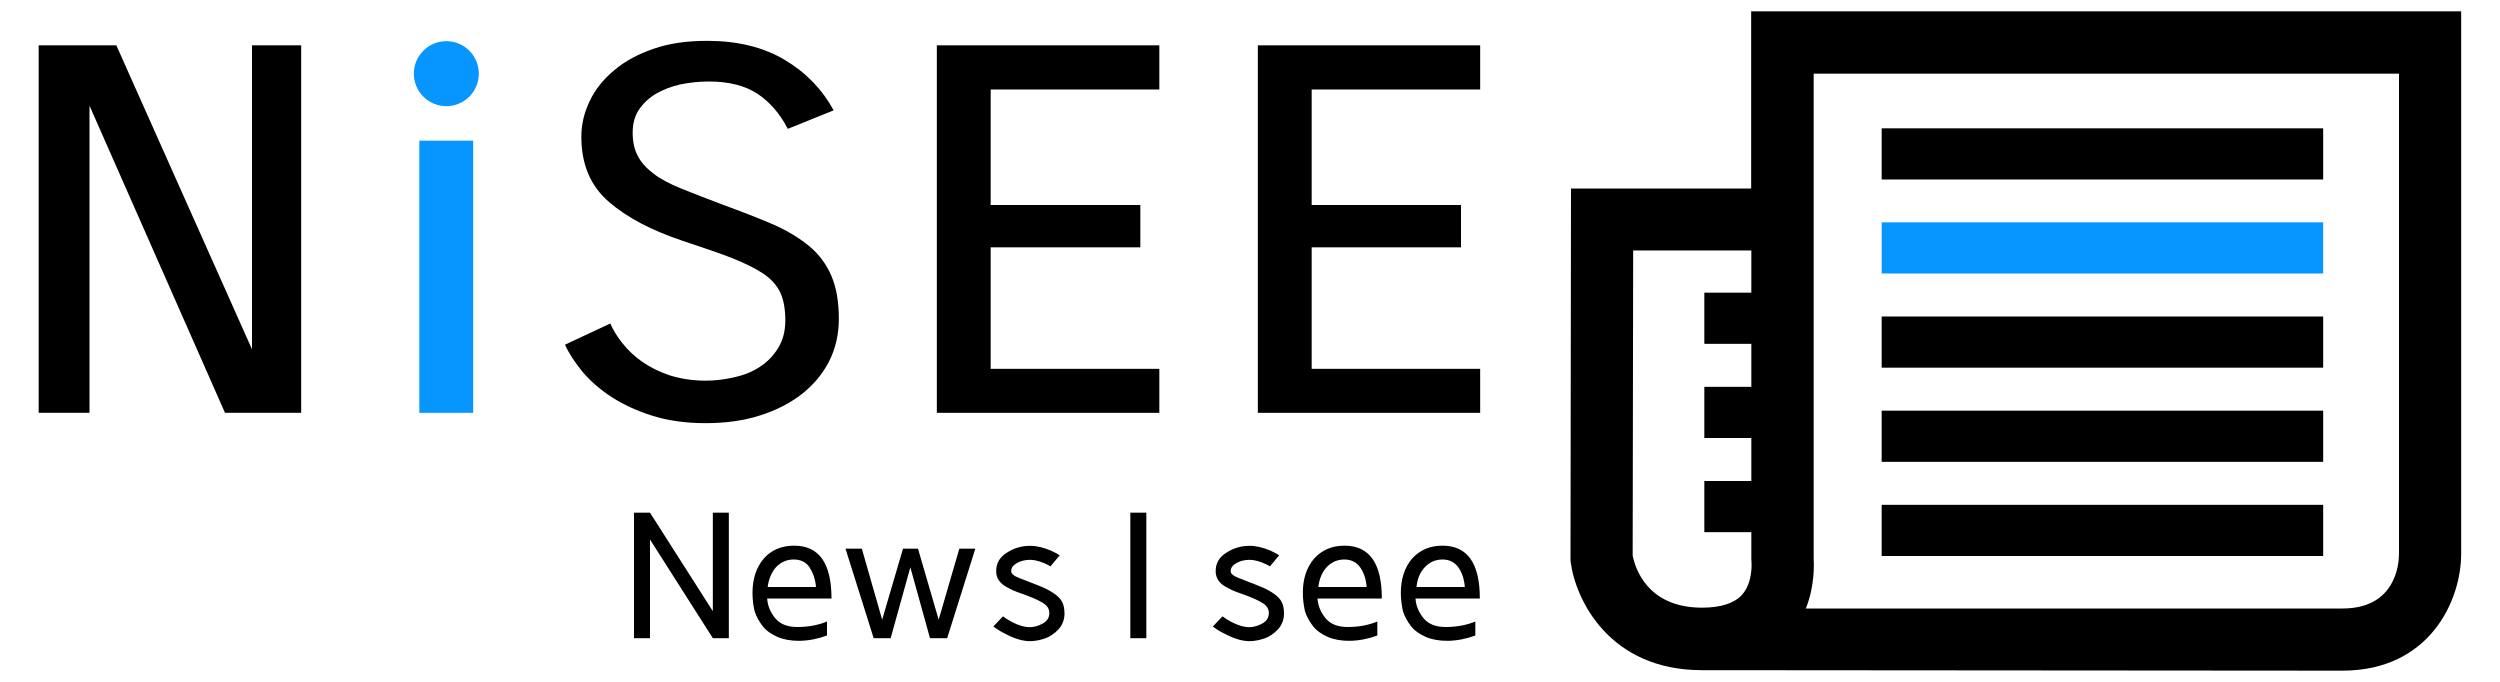 <?xml version="1.0" encoding="utf-8"?>
<!-- Generator: Adobe Illustrator 25.4.1, SVG Export Plug-In . SVG Version: 6.00 Build 0)  -->
<svg version="1.1" id="Layer_1" xmlns="http://www.w3.org/2000/svg" xmlns:xlink="http://www.w3.org/1999/xlink" x="0px" y="0px"
	 viewBox="0 0 1500 409" style="enable-background:new 0 0 1500 409;" xml:space="preserve">
<style type="text/css">
	.st0{fill:#0796FF;}
	.st1{fill:none;}
</style>
<g>
	<g>
		<g>
			<polygon points="151.2,27.2 180.7,27.2 180.7,247.7 135,247.7 53.7,63.4 53.7,247.7 23.2,247.7 23.2,27.2 69.8,27.2 151.2,209.6 
							"/>
			<rect x="251.6" y="84.4" class="st0" width="32.3" height="163.3"/>
			<path d="M339,206.8l27.2-12.7c1.5,3.6,3.9,7.6,7.1,11.6c3.2,4.1,7.1,7.9,11.8,11.2s10.2,6.1,16.7,8.3c6.4,2,13.7,3.2,21.5,3.2
				l0,0c5.7,0,11.5-0.7,17.2-2c5.8-1.3,10.9-3.3,15.4-6.3c4.5-2.9,8.2-6.7,10.9-11.2c2.9-4.5,4.4-10.2,4.4-16.7l0,0
				c0-6.6-1-12.1-2.9-16.4c-2-4.4-5.4-8.2-10-11.4c-4.8-3.2-11.1-6.4-18.9-9.5c-7.9-3.1-17.8-6.4-29.5-10.3l0,0
				c-18.9-6.3-33.8-14.1-44.7-23.6s-16.4-22.4-16.4-39l0,0c0-7.3,1.7-14.6,5.1-21.5c3.3-7,8.3-13.1,14.8-18.5
				c6.4-5.4,14.3-9.6,23.6-12.8c9.3-3.2,19.9-4.7,32.2-4.7l0,0c18,0,33.5,3.8,46.3,11.4s22.6,17.8,29.4,30.3l0,0l-27.5,11.1
				c-4.8-9.2-10.9-16.2-18.3-21.1c-7.4-4.8-17-7.3-29-7.3l0,0c-5.8,0-11.5,0.6-17,1.7c-5.5,1.2-10.3,3.1-14.6,5.5
				c-4.2,2.5-7.7,5.7-10.3,9.5c-2.6,3.8-3.9,8.4-3.9,14l0,0c0,5.5,1,10.2,3.1,14c1.9,3.8,5.1,7.3,9.3,10.5c4.1,3.2,9.6,6.1,16.4,8.9
				c6.8,2.8,15.3,6,25.2,9.8l0,0c11.6,4.2,21.7,8.2,30.4,11.9c8.6,3.8,15.9,8.3,21.8,13.2c5.8,4.9,10.2,10.9,13.1,17.8
				c2.9,6.8,4.4,15.3,4.4,25.6l0,0c0,9.2-1.9,17.6-5.7,25.2c-3.8,7.6-9.2,14.1-16.2,19.7c-7,5.5-15.4,9.9-25.2,13
				c-9.9,3.2-20.8,4.7-32.9,4.7l0,0c-11.8,0-22.4-1.5-31.7-4.4c-9.3-2.9-17.5-6.7-24.5-11.2c-7-4.5-12.8-9.6-17.5-15.1
				C344.9,217.4,341.3,212,339,206.8L339,206.8z"/>
			<polygon points="684.2,123 684.2,148.4 594.4,148.4 594.4,221.3 695.6,221.3 695.6,247.7 562.1,247.7 562.1,27.2 695.6,27.2 
				695.6,53.7 594.4,53.7 594.4,123 			"/>
			<polygon points="876.6,123 876.6,148.4 787,148.4 787,221.3 888.1,221.3 888.1,247.7 754.7,247.7 754.7,27.2 888.1,27.2 
				888.1,53.7 787,53.7 787,123 			"/>
			<circle class="st0" cx="267.8" cy="44.2" r="19.5"/>
		</g>
		<path id="text-1" d="M390,382.9h-9.6v-75.3h9.6l37.7,59.1v-59.1h9.6v75.3h-9.6L390,323.7V382.9z M451.5,355.8L451.5,355.8
			c0-8.6,2.3-15.4,6.8-20.7c4.5-5.1,10.6-7.7,18.2-7.7l0,0c15,0,22.4,10.6,22.4,31.7l0,0h-38.6c0.3,4.5,2,8.4,4.9,11.9
			c2.9,3.5,7.3,5.2,13.2,5.2l0,0c6.8,0,12.8-1.2,17.8-3.3l0,0v8.4c-5.4,2-10.9,3.1-16.6,3.2l0,0c-4.9,0-9.2-0.7-13-2.3
			c-3.6-1.6-6.7-3.6-8.9-6.4c-2.2-2.8-3.8-5.7-4.9-9C452,363.6,451.5,359.8,451.5,355.8z M460.6,352.2L460.6,352.2h29
			c-0.4-4.8-1.9-8.7-3.9-11.8c-2-3.1-5.2-4.7-9.5-4.7l0,0c-4.1,0-7.6,1.5-10.5,4.5C463,343.3,461.2,347.3,460.6,352.2z M524.2,382.9
			l-16.9-53.7h9.8l12.2,42.6l12.5-42.6h9l12.4,42.6l12.4-42.6h9.6l-16.9,53.7H558l-11.8-42.5l-11.8,42.5H524.2z M596,375.9
			L596,375.9l5.8-6.1c1.3,1,3.1,2.2,5.2,3.3l0,0c4.2,2.2,7.7,3.2,10.8,3.2l0,0c2.6,0,5.2-0.7,7.9-2.2c2.6-1.5,3.9-3.5,3.9-6.3l0,0
			c0-2.5-1.3-4.5-3.8-6c-2.5-1.6-6.7-3.5-12.5-5.5l0,0c-2.5-0.9-4.4-1.6-5.7-2.2c-1.3-0.6-2.9-1.5-4.7-2.5c-1.7-1-3.1-2.5-3.9-3.9
			c-0.9-1.5-1.3-3.2-1.3-5.1l0,0c0-4.5,2-8.2,6.3-10.9c4.2-2.8,8.9-4.2,14.1-4.2l0,0c3.9,0,8,1,12.5,2.9l0,0
			c1.9,0.9,3.6,1.7,5.2,2.8l0,0l-5.5,6.6c-1.2-0.7-2.5-1.3-3.8-1.9l0,0c-3.2-1.3-6-2-8.4-2l0,0c-2.9,0-5.5,0.6-7.9,1.9
			c-2.3,1.3-3.5,2.9-3.5,4.9l0,0c0,0.6,0.3,1.3,0.9,1.9c0.6,0.6,1.5,1.2,2.8,1.7c1.3,0.6,2.3,1,3.2,1.3c0.9,0.3,2.2,0.9,3.8,1.5l0,0
			c4.1,1.5,7,2.8,9,3.6c1.9,0.9,4.1,2,6.3,3.6c2.2,1.5,3.8,3.2,4.7,5.1c0.9,1.9,1.3,4.1,1.3,6.7l0,0c0,3.6-1.2,6.8-3.6,9.5
			c-2.5,2.6-5.2,4.5-8.2,5.5c-3.1,1-6,1.6-8.9,1.6l0,0c-4.4,0-9.3-1.5-14.8-4.4l0,0C600.5,379,598.2,377.5,596,375.9z M687.8,382.9
			h-9.6v-75.3h9.6V382.9z M727.7,375.9L727.7,375.9l5.8-6.1c1.3,1,3.1,2.2,5.2,3.3l0,0c4.2,2.2,7.7,3.2,10.8,3.2l0,0
			c2.6,0,5.2-0.7,7.9-2.2c2.6-1.5,3.9-3.5,3.9-6.3l0,0c0-2.5-1.3-4.5-3.8-6c-2.5-1.6-6.7-3.5-12.5-5.5l0,0c-2.5-0.9-4.4-1.6-5.7-2.2
			c-1.3-0.6-2.9-1.5-4.7-2.5c-1.7-1-3.1-2.5-3.9-3.9c-0.9-1.5-1.3-3.2-1.3-5.1l0,0c0-4.5,2-8.2,6.3-10.9c4.2-2.8,8.9-4.2,14.1-4.2
			l0,0c3.9,0,8,1,12.5,2.9l0,0c1.9,0.9,3.6,1.7,5.2,2.8l0,0l-5.5,6.6c-1.2-0.7-2.5-1.3-3.8-1.9l0,0c-3.2-1.3-6-2-8.4-2l0,0
			c-2.9,0-5.5,0.6-7.9,1.9c-2.3,1.3-3.5,2.9-3.5,4.9l0,0c0,0.6,0.3,1.3,0.9,1.9c0.6,0.6,1.5,1.2,2.8,1.7c1.3,0.6,2.3,1,3.2,1.3
			c0.9,0.3,2.2,0.9,3.8,1.5l0,0c4.1,1.5,7,2.8,9,3.6c1.9,0.9,4.1,2,6.3,3.6c2.2,1.5,3.8,3.2,4.7,5.1c0.9,1.9,1.3,4.1,1.3,6.7l0,0
			c0,3.6-1.2,6.8-3.6,9.5c-2.5,2.6-5.2,4.5-8.2,5.5c-3.1,1-6,1.6-8.9,1.6l0,0c-4.4,0-9.3-1.5-14.8-4.4l0,0
			C732.1,379,729.8,377.5,727.7,375.9z M781.7,355.8L781.7,355.8c0-8.6,2.3-15.4,6.8-20.7c4.7-5.1,10.6-7.7,18.2-7.7l0,0
			c15,0,22.4,10.6,22.4,31.7l0,0h-38.6c0.3,4.5,2,8.4,4.9,11.9s7.3,5.2,13.2,5.2l0,0c6.8,0,12.8-1.2,17.8-3.3l0,0v8.4
			c-5.4,2-10.9,3.1-16.6,3.2l0,0c-4.9,0-9.3-0.7-13-2.3c-3.6-1.6-6.7-3.6-8.9-6.4s-3.8-5.7-4.9-9
			C782.3,363.6,781.7,359.8,781.7,355.8z M791,352.2L791,352.2h29c-0.4-4.8-1.7-8.7-3.9-11.8c-2.2-3.1-5.4-4.7-9.5-4.7l0,0
			c-4.1,0-7.6,1.5-10.5,4.5C793.2,343.3,791.6,347.3,791,352.2z M840.5,355.8L840.5,355.8c0-8.6,2.3-15.4,6.8-20.7
			c4.7-5.1,10.6-7.7,18.2-7.7l0,0c15,0,22.4,10.6,22.4,31.7l0,0h-38.6c0.3,4.5,2,8.4,4.9,11.9c2.9,3.5,7.3,5.2,13.2,5.2l0,0
			c6.8,0,12.8-1.2,17.8-3.3l0,0v8.4c-5.4,2-10.9,3.1-16.6,3.2l0,0c-4.9,0-9.3-0.7-13-2.3c-3.6-1.6-6.7-3.6-8.9-6.4s-3.8-5.7-4.9-9
			C841.1,363.6,840.5,359.8,840.5,355.8z M849.9,352.2L849.9,352.2h29c-0.4-4.8-1.7-8.7-3.9-11.8c-2.2-3.1-5.4-4.7-9.5-4.7l0,0
			c-4.1,0-7.6,1.5-10.5,4.5C852,343.3,850.4,347.3,849.9,352.2z"/>
	</g>
	<g>
		<g>
			<rect x="1129" y="77" width="264.9" height="30.7"/>
			<rect x="1129" y="302.9" width="264.9" height="30.7"/>
			<rect x="1129" y="246.4" width="264.9" height="30.7"/>
			<rect x="1129" y="189.9" width="264.9" height="30.7"/>
			<rect x="1129" y="133.4" class="st0" width="264.9" height="30.7"/>
		</g>
		<g>
			<rect x="1050.6" y="224.4" class="st1" width="0.1" height="49.3"/>
			<path class="st1" d="M1088.1,334.3c0.4,4.4,0.7,17.2-4.7,30.7h322c32.3,0,33.9-27.2,33.9-32.8V44.2h-351.2V334.3z"/>
			<path d="M1050.7,6.8v106.3H942.6l-0.3,221.7v1.2l0.1,1.2c2.9,22.4,23,64.9,78.7,64.9l384.3,0.3c52.3,0,71.3-41.9,71.3-70.2V6.8
				H1050.7z M1045.2,356.9c-4.7,5.1-12.7,7.7-24,7.7c-33.3,0-40.3-24.5-41.6-31.3l0.3-183h70.9v36.5v37.4v49.3V311v24.2l0.1,2.2
				C1050.9,337.5,1051.9,349.4,1045.2,356.9z M1439.4,332.3c0,5.5-1.6,32.8-33.9,32.8h-322c5.4-13.5,4.9-26.2,4.7-30.7V44.2h351.2
				V332.3z"/>
		</g>
		<g>
			<rect x="1022.6" y="288.6" width="55.9" height="30.7"/>
			<rect x="1022.6" y="232.1" width="55.9" height="30.7"/>
			<rect x="1022.6" y="175.6" width="55.9" height="30.7"/>
		</g>
	</g>
</g>
</svg>
